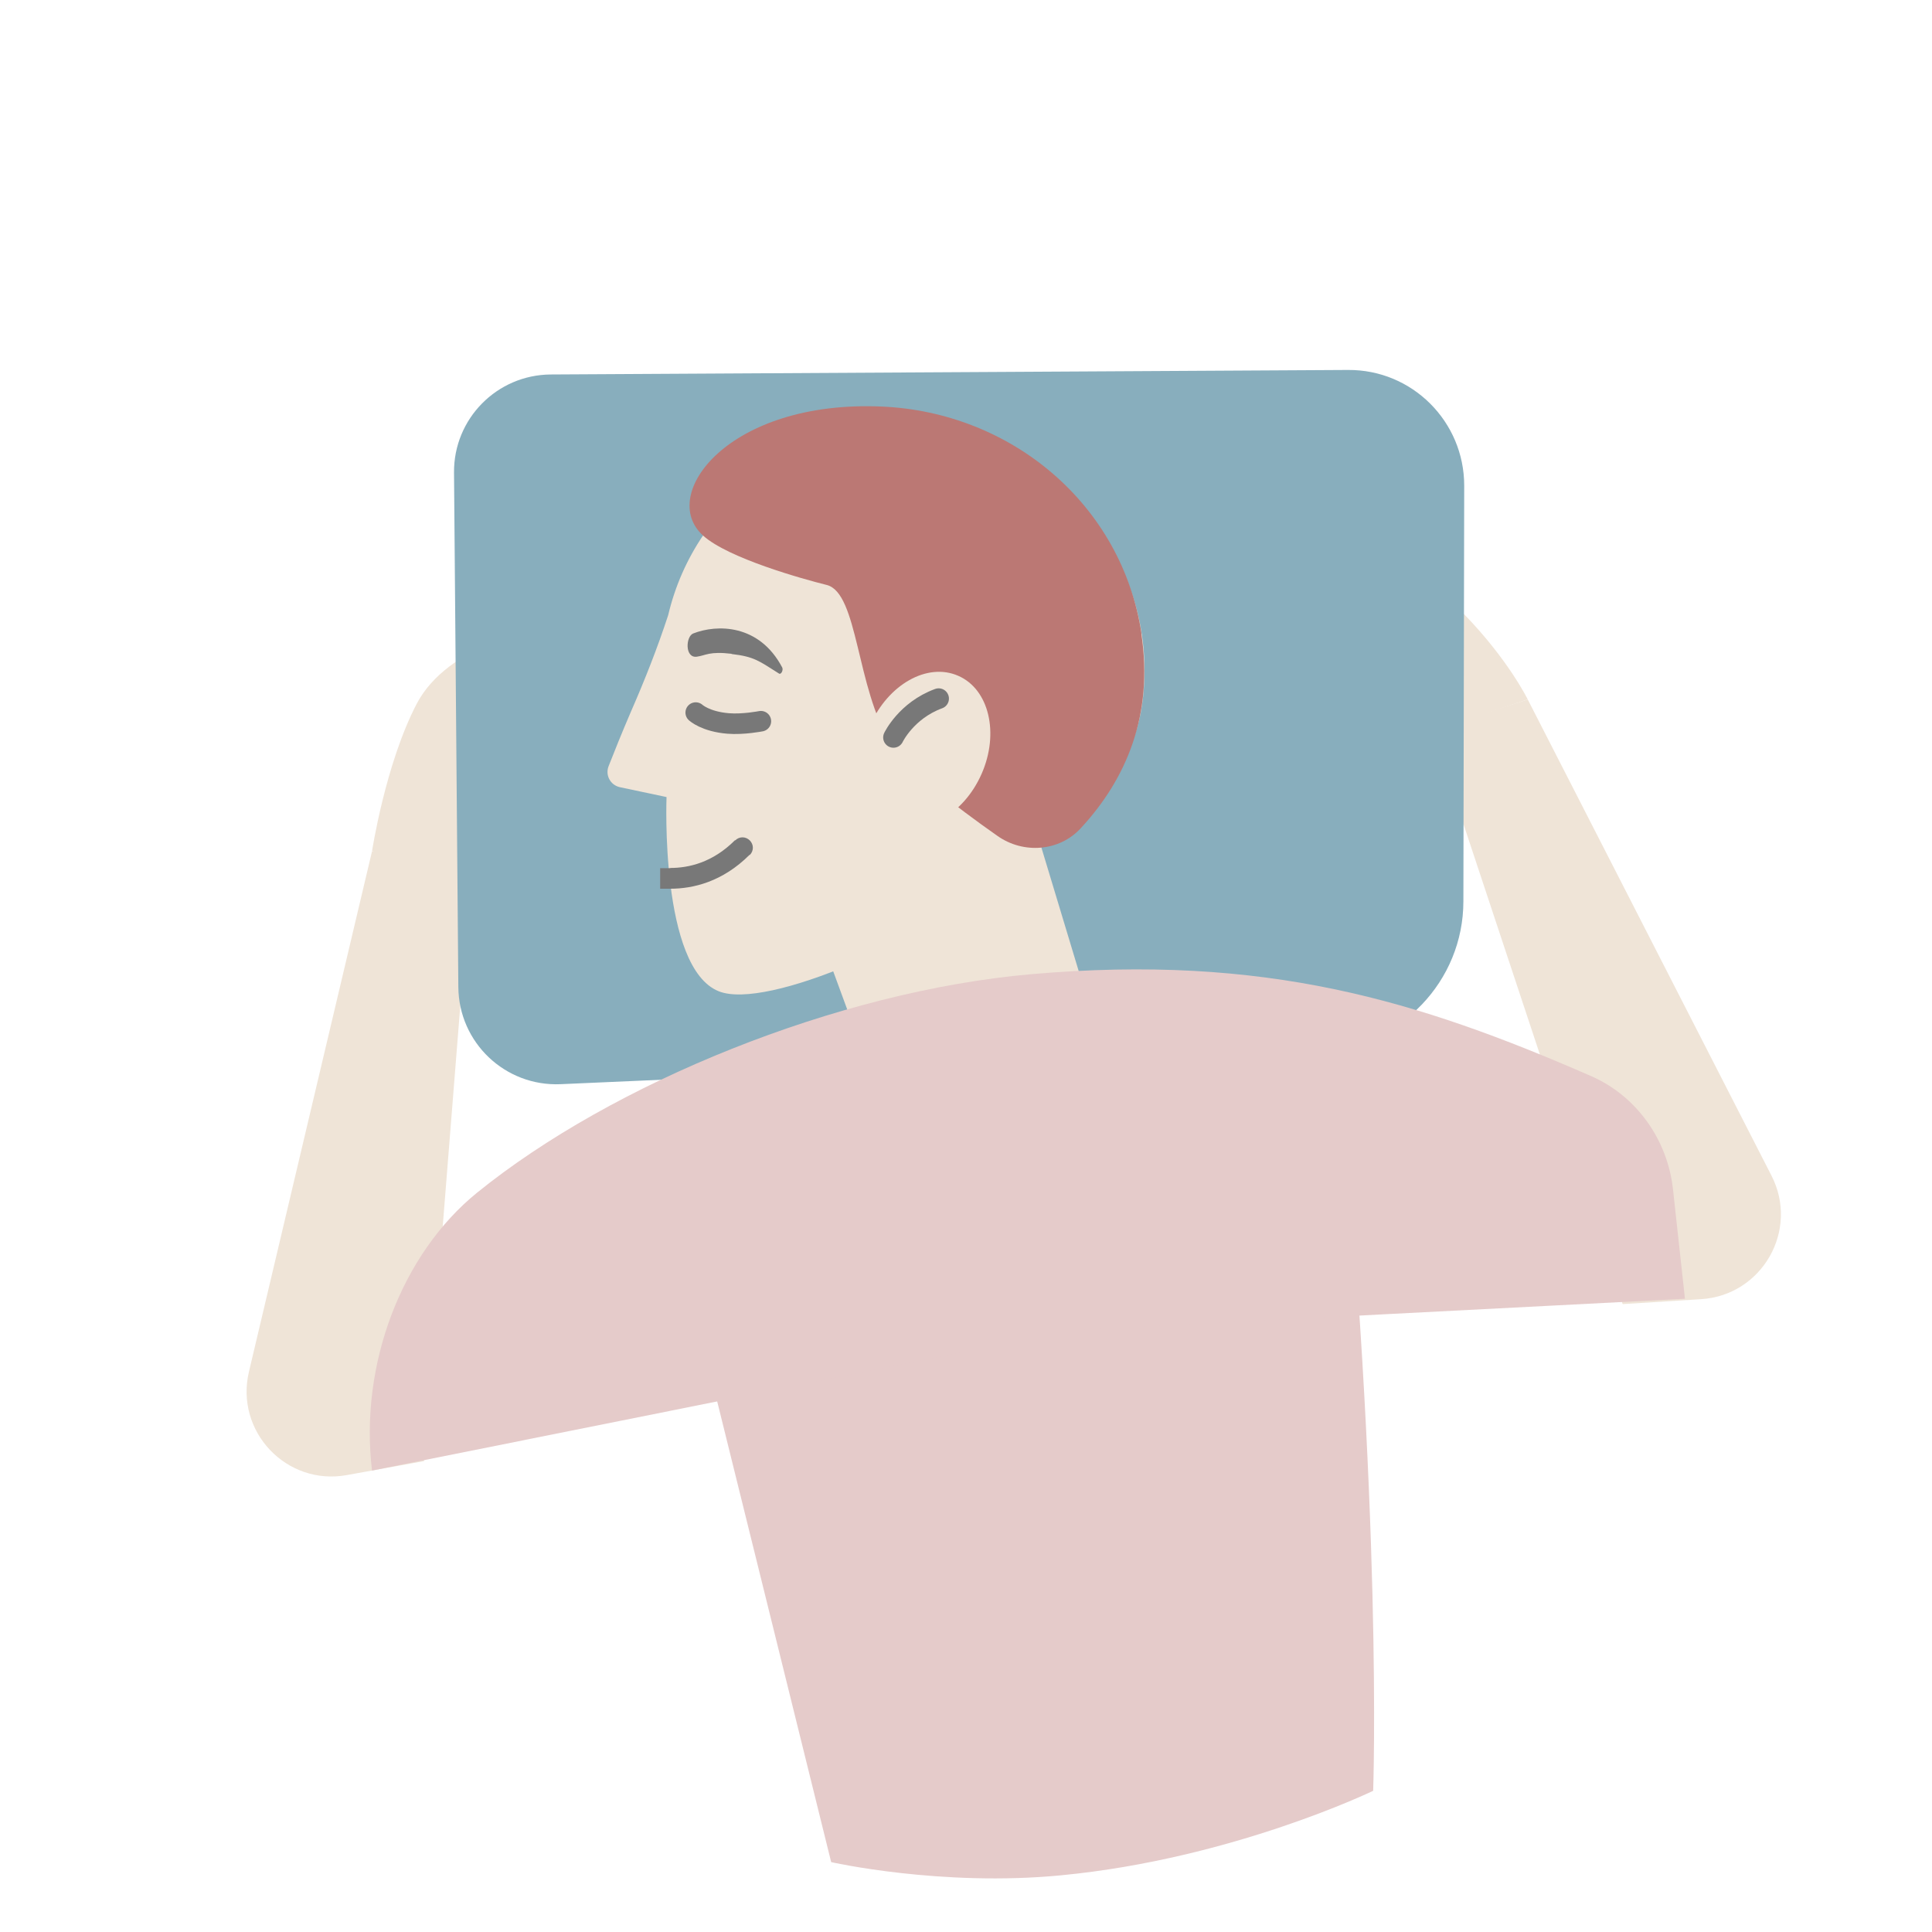 <svg width="94" height="94" viewBox="0 0 94 94" fill="none" xmlns="http://www.w3.org/2000/svg">
<rect width="94" height="94" fill="white"/>
<g clip-path="url(#clip0_289_121)">
<path d="M74.33 34.03C74.33 34.03 73.39 32.1 71.23 29.88C69.42 28.01 66.34 26.97 66.34 26.97L68.38 36.01L74.33 34.03Z" fill="#EFE4D7"/>
<path d="M18.1 41.42C18.1 41.42 18.75 37.17 20.27 34.25C21.79 31.33 26.23 30.57 26.23 30.57L25.18 43.12L18.1 41.41V41.42Z" fill="#EFE4D7"/>
<path d="M66.81 87.13C66.81 87.13 59.97 90.44 51.64 91.24C45.79 91.81 40.44 90.6 40.44 90.6L32.13 57.01C32.13 57.01 57.47 51.99 65.06 50.89C67.3 73.65 66.81 87.13 66.81 87.13Z" fill="#E5CBCA"/>
<path d="M18.1 41.42L12.11 66.75C11.43 69.65 13.94 72.3 16.87 71.77L20.63 71.09L22.97 41.73L18.1 41.42Z" fill="#EFE4D7"/>
<path d="M74.33 34.03L86.19 57.2C87.55 59.85 85.74 63.02 82.77 63.21L78.95 63.45L69.68 35.5L74.34 34.03H74.33Z" fill="#EFE4D7"/>
<path d="M65.6 18L26.79 18.22C24.18 18.24 22.07 20.37 22.09 22.99L22.3 48.02C22.32 50.73 24.58 52.87 27.28 52.75L64.23 51.12C68.12 50.95 71.2 47.74 71.2 43.85L71.24 23.63C71.24 20.51 68.71 17.98 65.59 18H65.6Z" fill="#88AEBD"/>
<path d="M54.13 52.7L43.17 54.42L39.75 45.11L50.28 39.95L54.13 52.7Z" fill="#EFE4D7"/>
<path d="M55.62 33.86C56.3 27.41 51.63 21.62 45.18 20.94C39.23 20.3 33.85 24.24 32.51 29.93C31.99 31.52 31.37 33.09 30.7 34.62C30.24 35.69 29.86 36.64 29.61 37.28C29.44 37.72 29.7 38.2 30.16 38.3L32.43 38.78C32.43 38.78 32.1 47.08 34.97 48.23C37.32 49.17 45.16 45.65 48.47 42.74C52.17 39.5 55.15 38.32 55.62 33.87V33.86Z" fill="#EFE4D7"/>
<path d="M33.85 34.67C33.85 34.67 34.32 35.11 35.43 35.2C36.16 35.26 37.02 35.09 37.02 35.09" stroke="#787878" stroke-miterlimit="10" stroke-linecap="round"/>
<path fill-rule="evenodd" clip-rule="evenodd" d="M35.59 31.82C36.71 31.95 36.93 32.16 37.9 32.77C38 32.84 38.12 32.61 38.06 32.48C36.94 30.35 34.88 30.37 33.73 30.82C33.36 30.96 33.31 32.04 33.91 31.95C34.34 31.89 34.51 31.68 35.6 31.81L35.59 31.82Z" fill="#787878"/>
<path d="M55.54 30.83C54.59 24.56 49.23 20.05 42.89 19.78C35.44 19.46 32 24.08 34.21 26.06C35.43 27.16 39.05 28.17 40.22 28.46C41.76 28.84 41.66 33.52 43.33 36.13C44.17 37.45 46.42 39.19 48.53 40.67C49.79 41.56 51.54 41.43 52.58 40.3C54.8 37.91 56.13 34.78 55.53 30.83H55.54Z" fill="#BB7874"/>
<path d="M47.76 37.65C48.63 35.67 48.12 33.53 46.62 32.88C45.12 32.22 43.21 33.3 42.34 35.28C41.47 37.26 41.98 39.4 43.48 40.05C44.98 40.71 46.89 39.63 47.76 37.65Z" fill="#EFE4D7"/>
<path d="M45.67 33.99C44.09 34.57 43.47 35.88 43.47 35.88" stroke="#787878" stroke-miterlimit="10" stroke-linecap="round"/>
<path d="M32.62 42.24H32.12V43.24H32.62V42.24ZM36.48 41.6C36.68 41.4 36.68 41.09 36.48 40.89C36.28 40.69 35.97 40.69 35.77 40.89L36.48 41.6ZM32.62 43.24C33.73 43.24 35.16 42.9 36.47 41.59L35.76 40.88C34.67 41.97 33.51 42.23 32.61 42.23V43.23L32.62 43.24Z" fill="#787878"/>
<path d="M50.16 47.4C40.72 48.23 29.79 52.7 23.21 58.03C19.56 60.99 17.48 66.36 18.1 71.55L52.14 64.73L81.98 63.19L81.4 57.88C81.14 55.46 79.63 53.32 77.4 52.35C69.01 48.69 61.59 46.4 50.15 47.4H50.16Z" fill="#E5CBCA"/>
</g>
<defs>
<clipPath id="clip0_289_121">
<rect width="74.65" height="73.4" fill="white" transform="translate(12 18)"/>
</clipPath>
</defs>
</svg>
